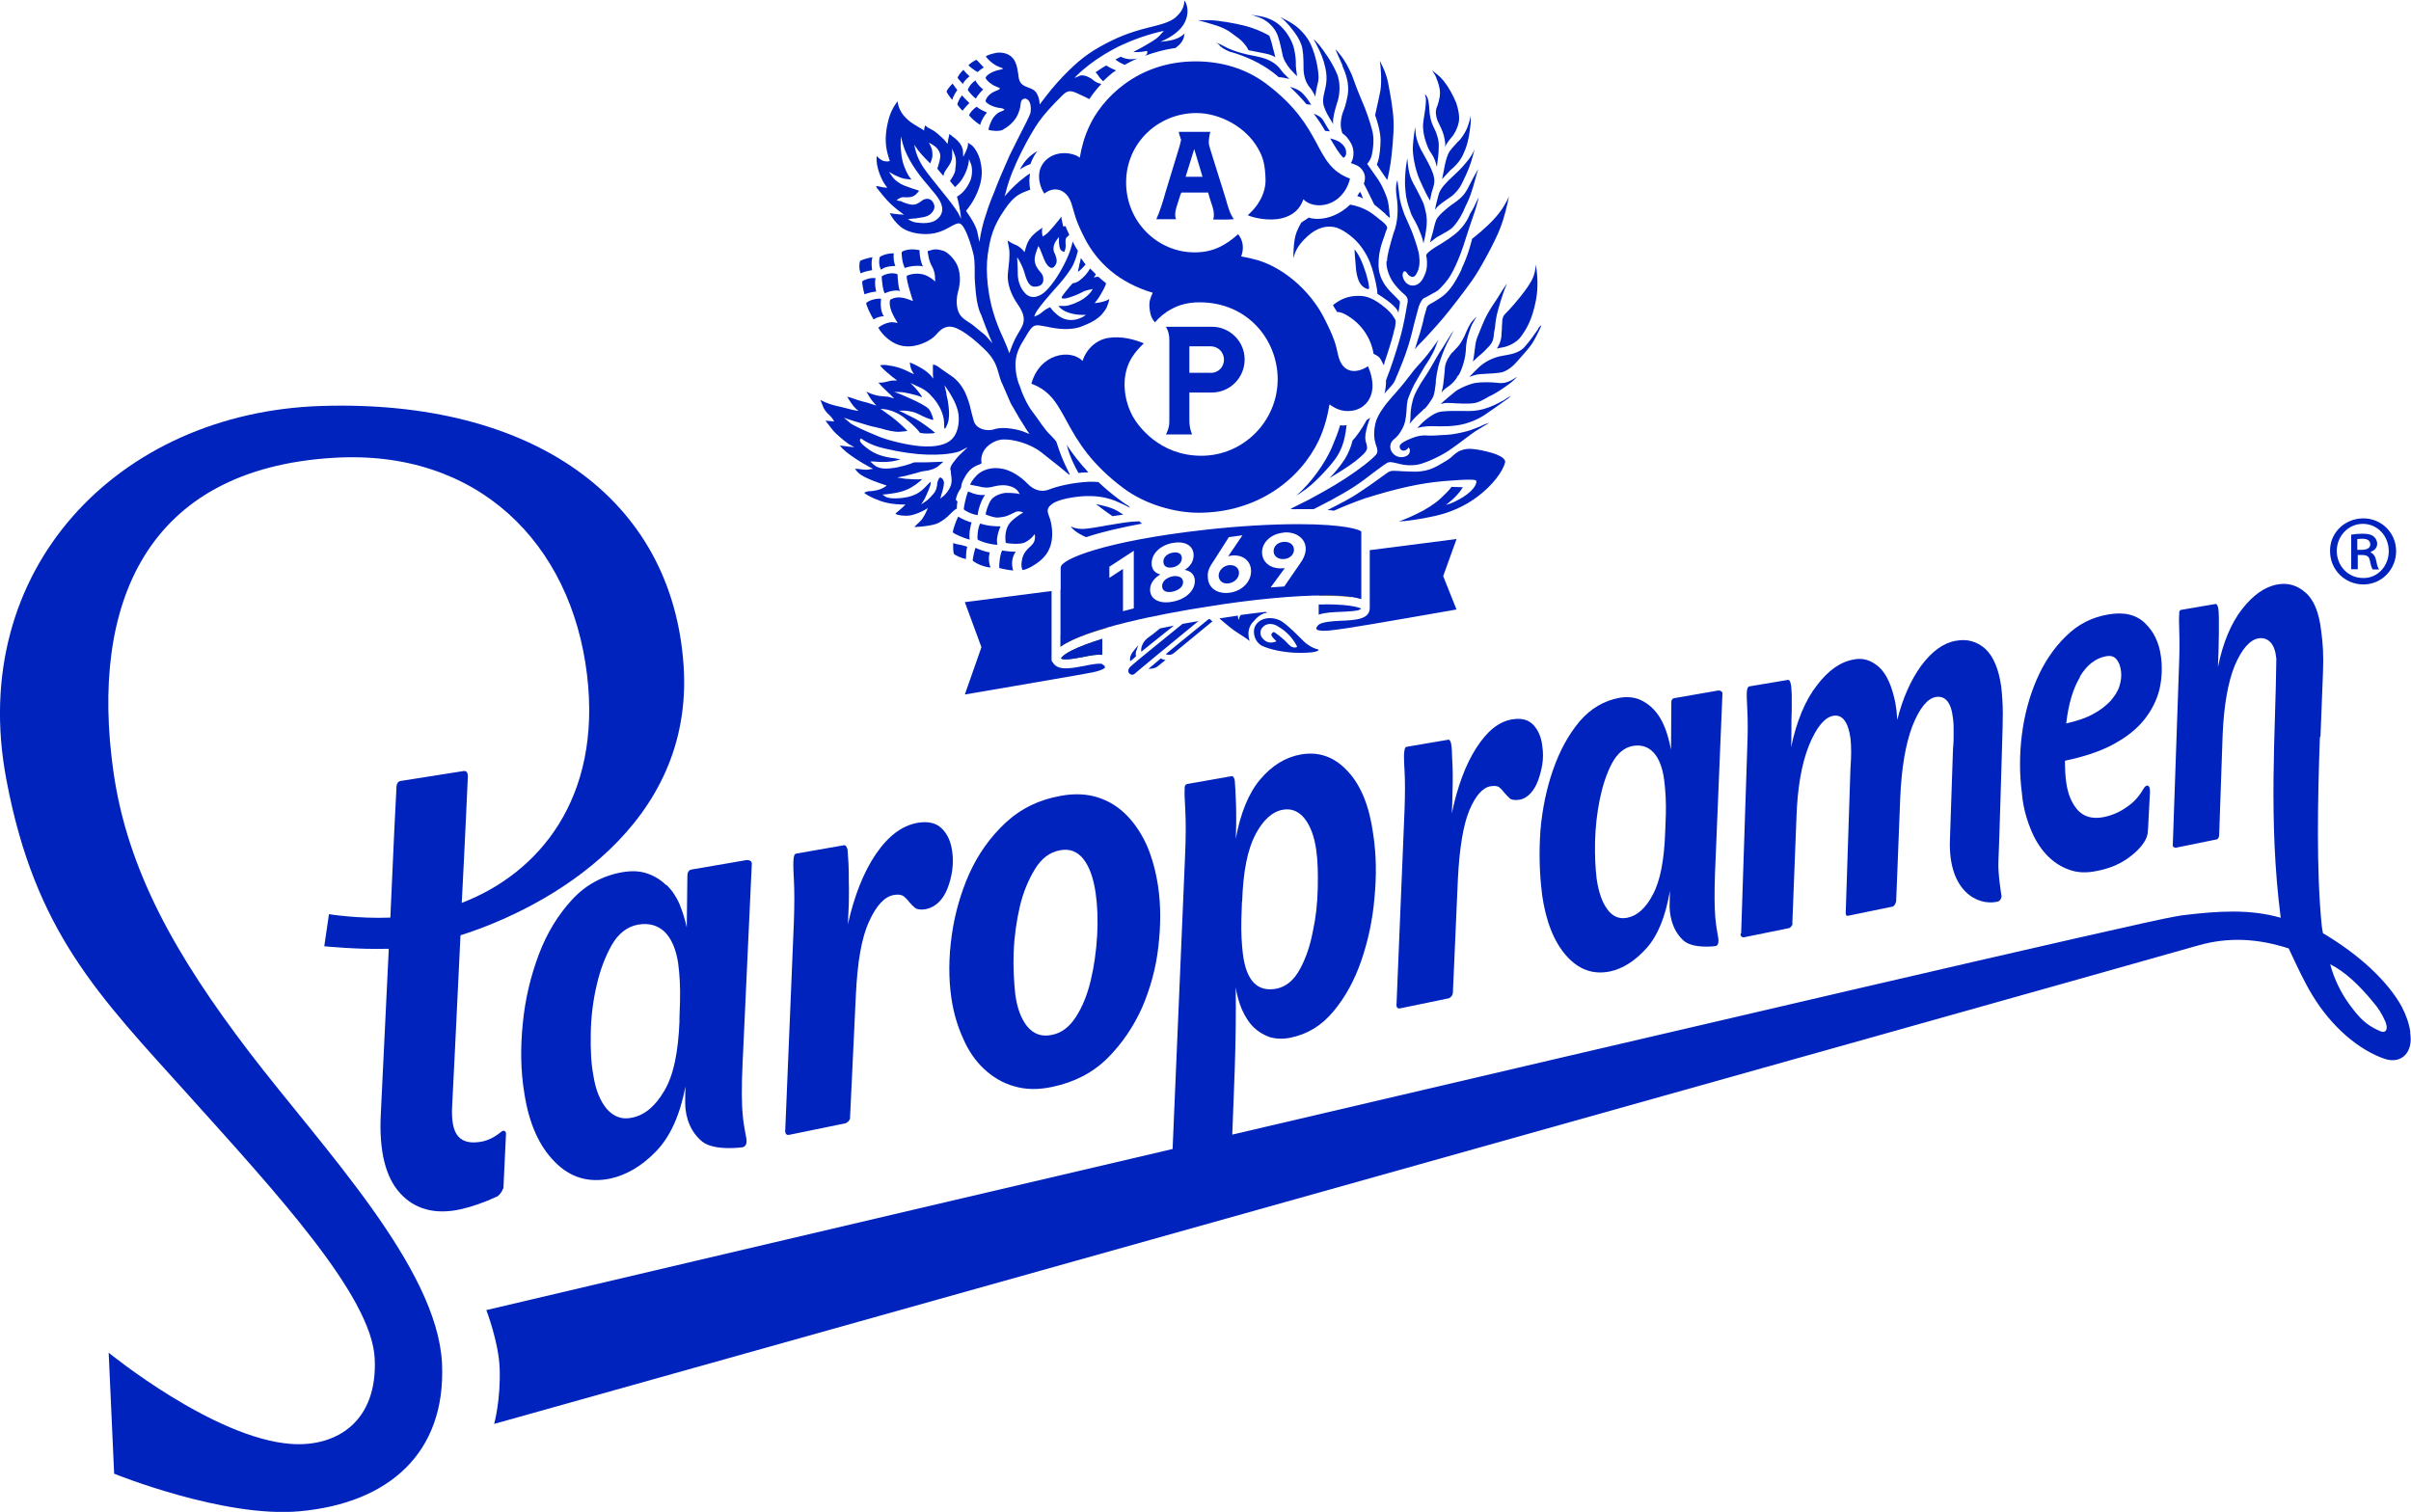<?xml version="1.0" encoding="UTF-8"?><svg id="salomon-inline" xmlns="http://www.w3.org/2000/svg" width="153.98" height="96.57" viewBox="0 0 153.98 96.57"><defs><style>.cls-1{fill:#bd994c;}.cls-2{fill:#0023be;}.cls-3{fill:#154734;}</style></defs><path class="cls-2" d="M129.64,52.83c.26.69.59,1.24,1.01,1.71.41.45.89.79,1.44.99.55.22,1.16.24,1.83.1.73-.14,1.36-.39,1.89-.75s.93-.75,1.18-1.18c.06-.12.12-.22.14-.34.04-.1.04-.26.06-.49l.12-2.29c0-.16-.02-.28-.06-.34-.06-.06-.1-.08-.14-.06-.08.02-.16.1-.24.24-.26.45-.59.83-1.06,1.14-.45.32-.95.53-1.46.63-.71.14-1.26-.02-1.66-.45-.39-.45-.63-1.04-.73-1.77-.06-.43-.08-.89-.08-1.38,1.24-.26,2.29-.61,3.11-1.06.83-.45,1.48-.97,1.95-1.56s.79-1.22.97-1.91c.16-.69.2-1.4.1-2.13-.12-.89-.45-1.58-1.02-2.13-.57-.55-1.36-.73-2.36-.55-1.04.18-1.93.63-2.7,1.4-.77.75-1.38,1.66-1.85,2.74s-.79,2.27-.95,3.53-.16,2.52,0,3.74c.06.75.24,1.48.51,2.17M132.83,43.22c.45-.75,1.01-1.18,1.66-1.3.3-.06.51,0,.67.18s.26.43.3.77c.04.32,0,.63-.1.95-.1.34-.3.63-.57.95-.28.3-.65.59-1.1.83-.45.26-1.04.45-1.73.61.14-1.22.43-2.23.89-2.98"/><path class="cls-2" d="M111.17,59.61c-.02.12,0,.18.06.22s.1.04.14.04l2.9-.59s.08-.04.14-.12c.06-.06.08-.14.06-.22l.26-6.68c.06-1.95.34-3.51.81-4.67.47-1.14.99-1.77,1.54-1.87.57-.1.95.37,1.1,1.42.06.51.06,1.16,0,1.95l-.3,9.14c-.02.2.04.3.16.26l2.86-.59s.08-.06.12-.12c.04-.08.06-.14.08-.22l.26-6.6c.08-1.91.34-3.43.77-4.57.45-1.14.95-1.77,1.5-1.87.61-.1.99.35,1.1,1.38.04.28.04.57.04.89s0,.67-.04,1.02l-.2,5.93c-.08,3.17,1.75,4.12,3,3.86.12-.02.2-.08.24-.16s.06-.14.06-.2c0,0-.24-1.42-.2-2.19s.24-7.63.24-7.63c.02-.65.04-1.26.04-1.85s-.04-1.16-.1-1.71c-.16-1.14-.51-1.95-1.02-2.42-.53-.47-1.16-.65-1.89-.51-.79.14-1.52.67-2.21,1.6-.67.93-1.18,2.09-1.52,3.45-.02-.39-.06-.75-.12-1.08-.22-1.08-.55-1.83-1.04-2.29-.49-.43-1.02-.61-1.6-.49-.85.14-1.64.69-2.36,1.64-.75.95-1.3,2.27-1.66,3.96.02-.35.02-.73.02-1.14s0-.81.02-1.2v-1.02c-.02-.3-.02-.53-.06-.67-.04-.2-.1-.28-.2-.26l-2.44.41c-.1.02-.14.12-.16.3-.02.12-.02.49.02,1.14s.04,1.48,0,2.48l-.39,11.86Z"/><path class="cls-2" d="M98.48,57.11c.24,1.71.75,3.02,1.54,3.92s1.71,1.24,2.8,1.02c.83-.18,1.6-.67,2.33-1.48.73-.81,1.22-2.03,1.5-3.67,0,.28-.02.59-.02.95,0,.37.06,1.46.87,2.21.61.57,2.05.37,2.05.37.14-.02.2-.14.2-.34.02-.14-.14-.75-.2-1.46s-.06-1.66-.02-2.86l.47-11.37c.02-.12,0-.2-.06-.24s-.12-.06-.18-.06l-2.82.49c-.14.02-.22.14-.2.35l-.02,2.94c-.1-.49-.22-.97-.39-1.4s-.39-.81-.67-1.12c-.28-.3-.59-.53-.97-.69-.37-.14-.79-.18-1.26-.1-.99.18-1.85.69-2.56,1.52-.71.85-1.26,1.87-1.68,3.07s-.69,2.5-.81,3.88c-.1,1.44-.06,2.76.1,4.04M101.87,53.76c.02-.91.12-1.81.3-2.7.18-.87.43-1.64.77-2.29.35-.65.79-1.02,1.32-1.12.55-.1.99.04,1.34.41s.59.99.69,1.81c.08.65.12,1.36.1,2.15l-.04,1.08c-.06,1.83-.32,3.17-.79,4.04-.45.87-1.01,1.36-1.64,1.48-.51.1-.93-.08-1.26-.53-.34-.45-.57-1.12-.69-1.97-.08-.65-.12-1.44-.1-2.36"/><path class="cls-2" d="M89.18,64.13c0,.2.06.3.22.28l3.15-.65s.1-.06.16-.14c.06-.08.08-.16.08-.22l.32-7.27c.1-1.97.34-3.43.73-4.37.39-.93.85-1.46,1.36-1.54.26-.04.45-.02.57.08s.22.22.32.35c.1.12.22.24.34.35.12.1.32.12.61.08.26-.04.49-.18.69-.39s.37-.49.49-.81.22-.69.28-1.06.06-.77,0-1.16c-.06-.57-.26-1.02-.57-1.36-.34-.34-.77-.45-1.36-.35-.85.14-1.6.75-2.29,1.83s-1.2,2.46-1.56,4.18c.02-.35.04-.77.04-1.2.02-.43.02-.87.02-1.26,0-.41-.02-.79-.04-1.12,0-.34-.02-.61-.06-.85,0-.06-.04-.14-.06-.2-.04-.06-.08-.1-.14-.08l-2.64.45c-.06,0-.1.06-.12.12-.02.08-.02.14-.04.22-.02.12-.02.51.02,1.16.04.65.04,1.52,0,2.58l-.51,12.36Z"/><path class="cls-2" d="M60.76,63.75c.14.95.39,1.79.75,2.58.34.79.79,1.44,1.34,1.95s1.16.89,1.91,1.1c.73.22,1.54.24,2.46.04,1.4-.3,2.56-.89,3.51-1.83.93-.93,1.66-2.01,2.21-3.23.53-1.24.89-2.54,1.04-3.9.16-1.38.16-2.66-.02-3.86-.14-.93-.37-1.77-.69-2.54-.34-.77-.77-1.42-1.28-1.95-.51-.53-1.12-.93-1.83-1.16-.71-.24-1.52-.28-2.4-.12-1.38.24-2.56.81-3.55,1.73-.99.93-1.75,2.01-2.31,3.25-.55,1.24-.93,2.58-1.12,3.96-.2,1.44-.2,2.76-.02,3.98M64.74,60.81c.04-1.02.18-1.99.39-2.9.22-.93.55-1.71.97-2.4s.95-1.08,1.6-1.2c.61-.12,1.12.08,1.5.57s.63,1.2.77,2.13c.12.83.16,1.75.1,2.76s-.2,1.97-.41,2.86c-.22.91-.53,1.68-.95,2.33-.41.63-.91,1.02-1.52,1.14-.65.14-1.16-.04-1.58-.53-.39-.49-.65-1.16-.77-2.07-.08-.79-.14-1.68-.1-2.68"/><path class="cls-2" d="M32.15,75.93l.16-3.39c.02-.16,0-.26-.08-.3s-.18,0-.28.1c-.37.3-.77.49-1.14.57-.71.14-1.22.04-1.54-.32-.32-.35-.45-1.02-.39-2.01,0,0,.28-5.48.53-10.84,5.71-1.81,14.92-7.04,14.25-17.2-.71-10.76-9.72-17.03-23.12-16.61C7.54,26.33-2.12,36.38.4,49.76c1.83,9.79,5.93,13.85,11.61,20.16,5.58,6.21,11.73,12.85,11.92,16.85.2,4-2.4,5.66-5.32,5.46-4.97-.35-11.67-5.83-11.67-5.83l.35,7.73s7,2.84,11.84,2.4c5.66-.51,9.36-3.69,9.1-9.44-.3-6.15-7.63-13.76-12.32-19.9-4.69-6.15-7.78-11.61-8.67-17.93-1.5-10.66,2.07-19.31,14.09-20.02,9.16-.55,15.15,5.44,16.16,13.85.95,7.9-3.07,12.69-8,14.58.22-4.12.37-7.73.39-8.08,0-.26-.1-.37-.28-.34l-4,.63c-.18.02-.28.18-.28.43-.02.16-.2,3.96-.39,8.3-2.11.08-3.92-.22-3.92-.22l-.3,2.05s2.13.22,4.12.16c-.26,5.26-.51,10.56-.51,10.56-.12,2.35.3,4.04,1.24,5.06.93,1.02,2.23,1.38,3.86,1.02.71-.16,1.5-.43,2.36-.83.16-.14.28-.28.34-.49"/><path class="cls-2" d="M153.94,65.94c-.08-.57-.28-1.12-.55-1.64-.89-1.62-2.72-3.33-5.03-4.69-.04-.16-.06-.34-.08-.49-.35-3.43-.26-8.06-.12-12,0-.04.02-.06.04-.1l.16-4.08c.02-.53.02-1.01,0-1.42-.02-.39-.06-.83-.12-1.26-.14-1.16-.47-1.97-1.01-2.42-.51-.45-1.1-.63-1.77-.51-.81.14-1.56.67-2.27,1.58s-1.22,2.15-1.54,3.69c.02-.34.02-.69.04-1.08,0-.39.02-.75.02-1.1v-.95c0-.28-.02-.49-.04-.63-.04-.18-.1-.28-.18-.26l-2.17.37c-.12.02-.16.12-.14.28-.02.1-.02.47,0,1.08s.02,1.4-.02,2.35l-.39,11.23c-.02.12,0,.18.06.22s.1.04.12.04l2.6-.53c.06,0,.1-.04.14-.12s.04-.14.04-.2l.22-6.35c.08-1.89.34-3.37.77-4.43.45-1.06.97-1.66,1.54-1.75.28-.04.53.04.73.24.22.22.34.57.39,1.06v.02c-.04,4.53-.53,10.27.28,16.53-1.93-.55-3.88-.45-6.25-.16-.18.02-.34.06-.49.08-2.15.35-32.38,7.41-60.22,13.93.06-1.75.14-3.45.16-4.24.06-1.77.08-3.49.06-5.16.08.51.22,1.01.41,1.44.2.43.43.81.73,1.1s.63.49,1.02.63c.41.12.85.14,1.34.04,1.08-.22,1.99-.77,2.74-1.68.75-.89,1.34-1.97,1.77-3.21s.73-2.6.85-4.02c.14-1.42.12-2.8-.08-4.1-.24-1.75-.77-3.09-1.62-4-.85-.93-1.85-1.28-3-1.08-.99.18-1.85.71-2.6,1.6s-1.26,2.17-1.56,3.8c.04-.71.04-1.44.02-2.19-.02-.75-.06-1.26-.08-1.54-.04-.22-.12-.3-.22-.28l-2.78.49c-.16.02-.22.14-.2.35-.02.16,0,.59.04,1.34s.04,1.75-.02,3.03l-.79,18.6c-23,5.38-43.83,10.29-43.83,10.29,0,0,.79,2.05.85,3.7.08,2.01-.35,3.57-.35,3.57,0,0,98.69-27.67,108.86-30.57,1.89-.53,3.74-.45,5.75.2.55,1.18.99,2.13,1.52,3,1.24,2.05,3,3.51,4.63,4.06,1.08.34,1.83-.45,1.6-1.71M79.33,57.6c.06-1.93.35-3.35.85-4.3.49-.93,1.08-1.46,1.75-1.58.55-.1,1.01.1,1.38.55.37.47.63,1.14.75,2.01.1.67.12,1.5.1,2.44-.02.97-.12,1.89-.32,2.8-.18.93-.45,1.71-.83,2.4s-.85,1.08-1.44,1.22c-1.24.26-1.97-.47-2.19-2.19-.08-.65-.12-1.4-.1-2.23l.04-1.14ZM151.87,65.8c-.75-.35-1.18-.75-1.87-1.71-.45-.63-.91-1.48-1.18-2.5.91.45,1.87,1.34,2.76,2.44.3.35.53.69.77,1.24.18.45.06.83-.47.53"/><path class="cls-2" d="M42.55,56.54c-.35-.34-.75-.59-1.22-.75-.47-.16-.99-.18-1.58-.08-1.26.22-2.35.81-3.23,1.77s-1.6,2.13-2.11,3.49c-.51,1.36-.87,2.82-1.02,4.39-.16,1.56-.14,3.05.1,4.49.3,1.93.95,3.37,1.95,4.37.99,1.01,2.17,1.34,3.53,1.06,1.02-.22,2.01-.79,2.92-1.73.91-.93,1.54-2.33,1.89-4.16-.02.3-.02.65-.02,1.06s.08,1.64,1.08,2.46c.77.63,2.58.37,2.58.37.16-.04.26-.16.26-.39.02-.16-.18-.85-.24-1.64-.08-.79-.08-1.85-.02-3.21l.59-12.77c.02-.14,0-.22-.08-.28-.06-.04-.14-.06-.22-.06l-3.55.61c-.18.04-.26.18-.26.41l-.04,3.29c-.12-.55-.28-1.06-.49-1.56-.2-.43-.47-.85-.83-1.18M43.4,65.15c-.08,2.07-.39,3.57-.99,4.55-.57.97-1.26,1.54-2.05,1.69-.63.14-1.16-.06-1.6-.55-.43-.51-.73-1.24-.87-2.19-.14-.73-.18-1.62-.16-2.66.02-1.04.14-2.05.37-3.03.22-.99.55-1.85.97-2.6.43-.75,1.01-1.18,1.68-1.3.69-.12,1.24.04,1.69.45.43.43.73,1.08.87,2.01.1.73.14,1.54.12,2.4l-.04,1.22Z"/><path class="cls-2" d="M50.14,72.19c0,.22.08.32.24.3l3.65-.75s.1-.06.18-.14c.06-.1.1-.16.08-.24l.37-7.8c.1-2.13.37-3.69.85-4.71.45-1.01.99-1.58,1.56-1.68.3-.06.51-.02.65.08.14.12.26.24.35.37.12.14.24.26.37.37.14.1.37.14.69.08.3-.06.57-.2.81-.43s.43-.53.57-.89c.14-.35.24-.73.3-1.14.06-.41.06-.83,0-1.24-.08-.61-.3-1.1-.67-1.46-.35-.35-.89-.47-1.56-.35-.97.18-1.85.83-2.64,1.99s-1.38,2.66-1.79,4.49c.02-.39.04-.83.06-1.3,0-.47.02-.93,0-1.36,0-.43,0-.85-.02-1.2-.02-.37-.04-.67-.06-.91-.02-.06-.04-.14-.08-.2s-.1-.1-.16-.08l-3.03.53c-.08.02-.12.06-.14.14-.02.08-.04.16-.04.24-.02.12-.02.55.02,1.26.04.71.04,1.64,0,2.76l-.55,13.26Z"/><path class="cls-2" d="M150.94,33.11c1.16,0,2.09.93,2.09,2.09s-.91,2.13-2.09,2.13-2.13-.93-2.13-2.13c-.02-1.16.93-2.09,2.13-2.09h0ZM150.9,33.46c-.93,0-1.66.79-1.66,1.73s.71,1.73,1.68,1.73c.93.02,1.64-.77,1.64-1.71,0-.97-.71-1.75-1.66-1.75h0ZM150.55,36.36h-.39v-2.21c.22-.04.45-.06.75-.06.35,0,.55.06.69.18.12.1.22.26.22.47,0,.26-.2.43-.41.51v.04c.18.08.3.26.35.53.06.34.12.45.18.55h-.41c-.06-.08-.12-.28-.18-.57-.04-.26-.2-.35-.49-.35h-.28v.91h-.02ZM150.55,35.12h.28c.3,0,.55-.1.55-.34,0-.22-.14-.37-.51-.37-.16,0-.24.02-.32.02v.69h0Z"/><path class="cls-2" d="M64,35.16c-.16.32-.2.99-.18,1.12.12.04.61.14.89.16-.1-.28-.14-.79.16-1.2-.28,0-.67-.04-.87-.08M63.9,33.62c-.24,0-.75,0-1.3-.18-.16.28-.2.93-.16,1.02.08.08.65.3,1.26.34-.1-.43.1-.95.2-1.18M70.24,32.38h0c.32.26.71.51.81.59l.69-.1c-.06-.04-.18-.12-.35-.22-.43-.26-1.08-.39-1.4-.45.08.06.16.12.26.18M68.94,16.89c-.02.06-.02.12-.04.18-.02.1-.06.28-.06.28.02,0,.12-.04.39-.34.04-.04.06-.08.1-.12-.1-.12-.2-.28-.3-.41-.04.18-.06.32-.1.41M68.88,30.21c.16-.02.37-.04.63-.04-.57-.61-1.02-1.2-1.38-1.75.2.79.55,1.44.75,1.79M67.23,32.16c.43-.28,1.36-.43,2.01-.47.55-.02,1.22,0,1.99.3.37.16.69.3.93.45-.02-.04-.06-.08-.08-.12-.24-.14-.45-.3-.65-.45-.49-.37-.91-.73-1.28-1.08-.2-.02-.39-.02-.59-.02-1.2.06-2.17.34-2.54.49-.49.2-.99.06-1.4-.37-.39-.41-1.06-.89-1.73-.97-.59-.08-1.14.08-1.5.43-.28.28-.41.53-.43.61.28.06.61.12.61.12.14.04.45.12.87,0,.55-.14.87-.08,1.08-.02.39.12.51.34.51.34l.1.16-.18-.04s-.34-.04-.69-.04c-.34.02-.81.2-.99.49s-.32.77-.32.89c.1.06.57.2.71.2s.43-.04.57-.08c.34-.12.41-.18.63-.28.24-.1.49.04.49.04,0,0-.41.22-.75.55-.49.47-.39,1.2-.37,1.38.14.06.95.12,1.22-.02.45-.22.61-.53.63-.53,0,0,.12.41-.2.71-.3.28-.53.49-.61.93-.08.41,0,.59.04.65.1,0,.45-.12.77-.34l.06-.04c.35-.24,1.04-.71,1.06-1.89,0-.55-.1-.91-.2-1.16-.12-.32-.18-.53.22-.81M62.44,32.91c.04-.45.26-1.01.47-1.3-.34.04-.69-.04-1.08-.22-.14.3-.28,1.02-.28,1.14.08.1.55.34.89.37M91.96,6.13c-.04.24-.1.45-.16.63-.06.12-.1.26-.1.43.02.22.06.45.16.63.24.47.34.73.39,1.02.06.26.06.43.04.53v.02c.08-.2.24-.41.39-.59.24-.26.43-.69.49-1.01.06-.39-.04-.83-.16-1.2-.2-.49-.47-.99-.79-1.4-.28-.35-.51-.49-.75-.69.06.12.16.24.22.37.22.53.32.95.26,1.24M93.34,17.22c-.51,1.04-.89,1.52-1.42,1.85-.16.1-.3.18-.39.24-.26.14-.39.2-.43.41-.04.12-.08.3-.14.49-.06.28-.14.63-.26,1.02l-.18.57c-.06.18-.12.37-.16.51.08-.08.14-.18.24-.28.26-.24,1.12-1.18,1.6-1.75.49-.59,1.3-1.64,1.79-2.33.53-.73,1.52-2.58,1.81-3.35.28-.69.49-1.64.57-2.05-.14.32-.43.89-.99,1.48-.51.55-1.22,1.12-1.36,1.22-.06.22-.24,1.02-.69,1.95M92.77,13.03c-.43.32-.93.75-1.04,1.01-.1.24-.16.55-.22.79l-.04.14c-.04.12-.1.34-.14.51.12-.1.28-.22.39-.3.06-.04.16-.1.28-.16.26-.14.61-.34.75-.47.18-.18.47-.55.69-1.02l.14-.32c.18-.35.34-.73.45-1.12.08-.22.14-.49.22-.75.06-.2.1-.39.16-.55-.18.3-.51.91-.71,1.32-.26.45-.53.65-.93.93M93.79,10.19c-.22.28-.47.59-.97,1.04-.47.43-.81.79-.93,1.16-.08.28-.2.73-.24,1.01.04-.06.1-.12.16-.2.18-.18.55-.43.73-.55.35-.22.67-.57.89-1.06.32-.65.49-1.08.65-1.69,0,0,.08-.32.1-.37-.1.26-.39.67-.39.67M92.61,9.62c-.2.3-.28.67-.35,1.01-.04.18-.1.55-.16.81l.53-.57c.57-.47.77-.85.95-1.32.2-.51.28-1.08.34-1.62.02-.18.02-.35,0-.53,0,.14-.14.55-.14.55-.08.3-.28.61-.37.75-.1.14-.2.28-.32.37-.14.18-.34.35-.47.55M72.88,41.48c0,.08,0,.12.02.14.08-.06,1.12-.91,2.07-1.66-.3.06-.59.12-.89.18-.35.3-.67.53-.81.63-.28.24-.37.51-.39.71M93.04,24.1s.06-.1.1-.12c.16-.2.43-.97.47-1.52.02-.59.1-.93.26-1.36.1-.35.2-.47.28-.61.02-.04.06-.1.08-.14.04-.04.04-.08.06-.12-.06.08-.16.16-.24.26-.2.22-.32.51-.51.95l-.08.16c-.18.37-.37.57-.55.75-.06.08-.12.14-.2.2-.12.16-.39.53-.43.93l-.02.28c-.04.32-.06.69-.12.99-.02.12-.06.22-.08.32.1-.12.24-.26.39-.35.28-.18.45-.39.59-.59M63.23,35.29c-.28-.04-.73-.2-.93-.3-.08.22-.18.71-.18.81.06.08.53.39,1.14.45-.14-.37-.12-.75-.04-.97M72.77,33.3c-.57,0-1.12.1-1.83.22l-.26.04-.2.04c-.93.16-1.36.24-1.75.14-.14-.02-.26-.08-.35-.12.06.08.12.16.22.24.16.14.45.32.77.45,1.04-.35,2.31-.63,3.59-.87-.08-.02-.14-.08-.18-.14M90.97,26.13c.18-.18.39-.49.53-.73.12-.2.16-.65.2-.97v-.14c.04-.32.08-.51.16-.89.1-.37.35-1.06.55-1.46l.43-.83c-.1.12-.2.28-.3.45l-.04.06c-.1.16-.22.37-.35.57-.16.24-.32.49-.43.69-.22.39-.53.93-.77,1.28-.28.41-.63,1.01-.73,1.44-.12.45-.14.77-.14,1.1,0,.14-.02.26-.06.37.06-.06.1-.12.16-.18.08-.12.26-.28.43-.45.16-.14.3-.26.35-.34M95.09,22.13c.28-.3.3-.55.32-.81,0-.08.02-.16.04-.24.02-.1.04-.18.04-.28.02-.2.04-.47.2-1.06.24-.85.43-1.34.51-1.52v-.02s.04-.06.04-.08l-.02.02c-.04.08-.22.3-.45.69-.24.41-.41.59-.71,1.12-.34.57-.55,1.24-.69,1.54-.1.22-.14.49-.18.81-.02.16-.04.32-.06.47-.02.12-.04.22-.06.32.08-.08.2-.18.32-.3.26-.2.51-.45.71-.67M78.58,3.31c.99.28,1.91.71,2.7,1.3.14.1.26.22.39.32.1,0,.22.02.34.04.14.02.24.06.34.08-.1-.1-.2-.2-.28-.28l-.1-.1c-.18-.2-.3-.47-.75-.73-.43-.26-1.02-.35-1.52-.45-.47-.1-.95-.26-1.32-.43-.26-.14-.55-.28-.69-.34.1.06.22.22.3.28.16.12.35.22.59.32M83.11,14.21c-.12.2-.22.41-.3.61-.18.47-.22,1.24-.2,1.75v-.08c.08-.3.16-.71.85-1.36.75-.69,1.34-.69,1.73-.63.43.06,1.12.55,1.48.95.32.34.73.95.91,1.56l.04.1c.16.55.34,1.24.35,1.66.26.16,1.06.67,1.28,1.06.02.04.04.1.06.14.04-.24.1-.59.1-.67,0-.06-.08-.14-.22-.28l-.24-.24c-.32-.32-.91-.91-.91-1.89,0-.79.2-1.34.39-1.85.04-.16.1-.32.16-.45.04-.18-.28-.43-.55-.63-.04-.04-.08-.06-.12-.1-.3-.24-.79-.63-1.69-.79-.63.61-1.4.91-2.07.91-.2,0-.39-.02-.57-.08-.18.12-.34.22-.49.32M86.86,12.24c-.06.1-.12.18-.18.28.14.04.28.1.37.16-.04-.08-.06-.18-.1-.26-.02-.06-.06-.12-.1-.18M87.51,26.68c-.08.06-.14.1-.22.14-.32.59-.71,1.12-.91,1.32-.1.43-.28.83-.49,1.18-.32.49-.69.93-.99,1.22.02-.02.06-.04.1-.06.28-.16,1.14-.69,1.56-1.02.39-.32.75-.61.75-.85,0-.08-.02-.16-.04-.26-.06-.16-.1-.34-.06-.63.06-.35.16-.71.3-1.04M96,20.24c-.04.1-.06.2-.06.28v.1c-.02.1-.02.22-.02.34-.02.2-.02.41-.04.59-.04.28-.16.53-.28.71.08-.02.18-.04.3-.06.34-.04.95-.28,1.26-.73.35-.49.69-1.06.93-2.27.18-.91.08-1.77,0-2.31-.02.24-.06.63-.28,1.04-.32.59-1.06,1.46-1.42,1.85l-.04.04c-.18.18-.3.3-.35.41M85.85,27.18c-.08,0-.16,0-.26-.02-.14.47-.32.93-.53,1.42-.41.95-1.3,2.25-2.27,3.07.14-.08.28-.16.37-.24.71-.43,1.75-1.58,2.13-2.11.32-.47.59-.99.71-2.15-.04.02-.1.02-.16.02M72.71,41.21s-.12.12-.18.2c-.2.26-.41.45-.35.83.12-.1.3-.24.37-.32-.02-.1-.04-.26.06-.45.02-.1.1-.26.1-.26M65.16,10.82c.18-.14.41-.26.65-.34.12-.35.28-.63.45-.83-.53.28-.85.71-.97.91-.08.12-.12.2-.14.26M82.91,32.52h.99l.12-.06c1.34-.67,2.42-1.3,3.09-1.81l.59-.45c.55-.41.85-.63.97-.67.16-.04.37.02.63.08.06.02.12.04.16.04.24.06.63.1,1.02.04.43-.06,1.42-.49,2.05-.91.32-.22.63-.45.95-.69.34-.26.67-.51.95-.67.28-.16.51-.32.71-.43-.06.02-.12.04-.16.06-.14.04-.24.08-.39.16l-.24.1c-.32.12-.47.2-1.02.32-.53.12-.81.14-1.24.16h-.04c-.45.04-.77.04-1.06.02-.26,0-.57.06-.93.22-.41.16-.63.32-.67.45,0,.06,0,.16.06.22.22.22.45-.04.47-.06,0,0,.02-.04.04-.06.12.1.14.41-.14.55-.37.16-.73.04-.93-.26-.1-.16-.12-.32-.08-.49.04-.18.18-.3.32-.41.12-.12.22-.22.35-.45l.08-.14c.16-.28.22-.57.26-1.06.02-.45.04-.57.08-.77.08-.24.22-.59.43-1.01.39-.67.65-1.14.81-1.36.2-.3.47-.79.55-1.04.04-.12.1-.28.18-.45-.14.2-.28.39-.41.57l-.28.37c-.14.18-.28.34-.43.51-.14.16-.3.32-.45.51l-.49.63c-.12.16-.22.28-.28.35-.06.08-.2.24-.35.41-.24.28-.51.57-.63.73h0c-.2.26-.59.77-.71,1.28-.14.63-.06,1.06,0,1.24,0,.04.02.1.04.14.08.22.14.41.02.59-.1.12-.41.45-1.36,1.12-.83.59-1.66,1.08-2.94,1.77l-1.18.59c.14.04.32.02.51.02M87.76,22.62c.18.08.34.18.43.35.06.1.12.24.18.35.04-.06.06-.14.06-.2l.2-.59c.18-.55.35-1.14.41-1.44l.04-.12c.06-.34.1-.49-.04-.67-.14-.24-.35-.49-.81-.83-.47-.35-.93-.61-1.58-.57-.59.02-1.06.22-1.52.59.08.14.16.28.24.39v.04c.2,0,.45.08.75.28.85.53,1.44,1.4,1.6,2.38v.02h.04ZM72.63,3.74c-.1.02-.22.04-.32.04-.35.02-.63-.1-.73-.16l-.34.18c.1.08.28.22.59.34.26-.14.51-.28.79-.39M69.97,4.61s.06.08.1.12c.04.04.06.08.1.14.06.1.18.22.28.32.2-.2.39-.37.59-.53.08-.06.16-.12.24-.16-.2-.08-.41-.18-.63-.32-.26.14-.55.35-.67.43M82.4,5.56c.39.37.75.75,1.04,1.1.12,0,.2.02.3.04-.14-.24-.37-.59-.65-.83-.18-.14-.41-.24-.69-.32M87.07,18.33c.18.12.32.16.34.12.04,0,.04-.08.02-.16-.04-.41-.28-1.2-.55-1.77-.16-.32-.28-.49-.37-.59,0,.22.04.61.1,1.34.1.73.32.95.47,1.06M84.94,8.4c-.08-.12-.22-.34-.43-.71-.14-.24-.41-.35-.61-.43.3.39.53.75.73,1.1.18.02.28.02.32.04M85.97,9.79c.04-.32-.22-.59-.43-.73-.14-.08-.34-.16-.59-.22.34.57.57.97.85,1.24.08-.04.16-.12.18-.3M56.19,16.42c-.04.06-.1.51.08.81.26-.22.69-.24.91-.24-.06-.16-.14-.43-.1-.81-.49,0-.85.18-.89.24M61.2,32.99c-.16.3-.35.89-.35,1.01.08.1.69.37,1.08.47-.06-.43.06-.91.12-1.1-.18-.04-.59-.2-.85-.37M60.88,34.68c-.02.26,0,.61.04.69.06.1.49.28.77.34,0-.2.02-.57.08-.79-.1-.04-.22-.06-.34-.1-.26-.04-.43-.08-.55-.14M58.95,17.03c-.14-.26-.2-.65-.22-.89v-.16c-.63-.14-1.08.04-1.14.12-.02.1.02.69.2,1.02.32-.14.91-.18,1.16-.1M55.07,17.97c-.02.08.04.45.14.83.24-.1.57-.16.75-.18-.04-.18-.12-.53-.04-.85-.34-.06-.77.12-.85.2M55.8,20.4c.2-.14.47-.2.65-.2-.22-.28-.22-.85-.18-1.12-.47-.04-.91.2-.95.28,0,.14.26.71.47,1.04M56.51,18.74c.28-.16.81-.24.99-.14l-.02-.02c-.1-.14-.14-.69-.16-1.06-.41-.18-.95.06-1.01.14,0,.12.06.89.2,1.08M73.36,42.72c.14,0,.39-.02.55-.14.22-.16.34-.28.51-.41l.02-.02c-.14,0-.24-.06-.3-.1-.2.18-.61.51-.79.67M61.04,31.92c.06-.26.12-.45.32-.73.02-.06.04-.12.04-.16.02-.16.04-.24.26-.63.3-.49.57-.61.97-.77l.06-.04c-.06-.32.02-.63.22-.91.32-.41.83-.61,1.18-.61.63-.02,1.69.26,2.4.81.91.71,1.64,1.3,1.79,1.44l.04-.02c-.1-.2-.34-.69-.49-1.06-.18-.43-.34-.97-.37-1.04-.04-.04-.14-.18-.41-.45-.34-.32-.71-.93-1.1-1.44-.32-.41-.55-.93-.69-1.28-.04-.14-.14-.39-.22-.59-.1-.32-.16-.61-.18-.95-.06-.85.28-1.4.65-1.99l.08-.14c.37-.61.49-.63.95-.55,0,0,.24.04.34.06.55.12,1.48.28,2.25-.04.95-.37,1.2-.67,1.46-1.04.16-.22.26-.67.26-.69-.16.1-.3.14-.45.18-.2.06-.49.08-.49.08l.14-.18c.14-.18.37-.55.55-.95.02-.04.02-.1.04-.14-.18-.14-.34-.28-.49-.41h-.1l-.2.04.12-.16s0-.04.02-.04c-.12-.12-.26-.26-.37-.37-.18.32-.43.59-.71.79-.18.12-.3.14-.35.14t-.06.02c-.06.06-.28.32-.45.53l-.18.24c-.06.08-.08.14-.06.16.02.04.14.06.3.02.28-.06.77-.26.97-.37.24-.14.51-.18.53-.18l.18-.04-.1.16s-.14.22-.51.47-.89.43-1.14.45h-.45c.24.3.61.45,1.06.53.28.06.71.04.71.04l-.22.14c-.57.3-1.08.2-1.38.02-.34-.2-.61-.51-.69-.65-.04.02-.14.06-.28.14-.1.06-.18.14-.26.2-.1.08-.18.14-.28.18l-.2.08.08-.2c.08-.18.37-.57.99-1.28l.3-.34c.34-.37.69-.79.99-1.26.24-.39.35-.81.43-1.12-.1-.16-.2-.32-.28-.49-.02-.04-.04-.08-.06-.12v.04c-.04.16-.12.63-.55,1.46-.35.69-.79,1.32-1.16,1.68-.35.34-.89.57-1.3.16s-.49-.97-.49-1.26c0-.51-.04-1.06-.04-1.06,0,0,.28.39.45.93.08.24.22.95.65.95s.55-.2.57-.39c.02-.24-.04-.37-.16-.51-.24-.28-.35-.45-.39-.77-.02-.3.12-.59.16-.73l.08-.2.1.2c.08.18.14.35.22.55l.06.14c.06.18.26.49.45.51.04,0,.1,0,.18-.08.24-.28.16-.49.04-.83l-.04-.06c-.1-.26-.04-.55.14-.79l.16-.22v.28c0,.22.04.47.12.55.06.08.16.12.2.12s.06-.06.08-.16c.04-.16.04-.28.02-.39,0-.16-.02-.32.12-.41l.12-.12c-.1-.22-.18-.39-.24-.55h-.06l-.08.02-.02-.06s-.08-.34-.1-.47c0-.04,0-.08-.02-.1-.12.22-.28.35-.39.51-.1.12-.24.28-.34.39-.18.22-.45.37-.45.37,0,0-.08-.26-.02-.57-.28.2-.49.35-.67.55-.26.3-.32.51-.39.75l-.08.26-.1-.12c-.12-.14-.34-.3-.47-.34-.2-.08-.37-.18-.51-.28.02.16.08.39.1.53.06.49-.02.93-.08,1.56-.06.57.14,1.16.41,1.64.06.12.28.43.35.55.39.65.28,1.01.02,1.44s-.43.75-.61,1.26l-.08.22-.08-.22c-.08-.24-.2-.47-.32-.77-.22-.47-.45-1.02-.63-1.64-.3-.99-.51-2.48-.35-3.65.16-1.12.35-1.83,1.06-2.86.63-.95,1.01-1.06,1.64-1.3l.02-.02c-.04-.16-.06-.35-.06-.59.02-.16.02-.3.04-.43-.14.1-.26.16-.34.24-.34.24-.85.71-1.28,1.22l.08-.28c.37-1.58,1.58-3.74,2.11-4.49.35-.49.85-1.04,1.48-1.66.34-.34.51-.35.95-.16.1.04.2.1.34.16s.3.14.45.22c.22-.34.49-.67.77-.97-.28-.06-.39-.14-.57-.28l-.04-.04c-.28-.18-.59-.28-.77-.2l-.34.14s.81-.93,2.44-1.81c1.58-.87,3.27-1.2,3.27-1.2l-.16.18c-.2.24-.35.37-1.02.75-.37.22-.63.34-.77.41.14.02.37.04.79-.04l.1-.02v.1s0,.1-.06.14c-.02.02-.06.06-.1.08.63-.24,1.28-.41,1.97-.51.26-.2.32-.28.43-.45.1-.16.12-.34.14-.47-.39.39-.93.47-1.54.53.71-.3,1.44-.77,1.66-1.5.14-.45.06-.87-.12-1.14-.04.3-.06.61-.53,1.04-.37.37-1.14.53-1.85.71-1.1.28-1.97.61-3.05,1.22-1.01.57-1.73,1.22-2.66,2.23-.47.51-1.16,1.44-1.16,1.44l-.02-.22s-.04-.28-.18-.51c-.1-.14-.18-.2-.35-.28-.12-.06-.3-.1-.47-.2-.28-.16-.32-.43-.35-.73-.04-.24-.06-.49-.2-.79-.34-.71-1.18-.57-1.18-.57-.32.06-.63.16-.69.24.08.12.43.51.87.67.14.04.24.1.24.1,0,0-.1.06-.24.08-.41.08-.81.3-.89.51.08.2.43.47.67.55.2.08.26.12.26.12,0,0-.04.08-.2.14-.37.12-.67.39-.73.67.04.16.51.41.95.45.2.02.26.1.26.1,0,0-.04.06-.22.12s-.3.16-.45.34c-.2.24-.35.71-.35.83.12.06.69.12.91,0,.83-.47.99-1.01,1.08-1.3v-.02c.04-.1.04-.2.06-.3.02-.16.04-.28.16-.34.12-.06.2-.04.3.04.18.14.22.51.18.79-.04.22-.39.87-.75,1.58-.22.43-.45.89-.59,1.18-.37.83-.79,1.81-.99,2.36l-.2.49c-.14.37-.26.71-.34.99l-.1.3c-.08.3-.16.59-.22.91l-.08.49-.1-.49c-.06-.45-.39-.97-.63-1.32l-.08-.12-.04-.06.04-.06c.39-.47.71-1.08.87-1.69.16-.65.08-1.08-.02-1.52-.1-.35-.28-.69-.49-.89-.08-.08-.22-.14-.28-.2.02.24-.08.43-.14.57l-.16.34-.02-.34c-.02-.51-.49-.83-.67-.97-.02-.02-.04-.02-.04-.04-.06-.04-.12-.08-.16-.12,0,.08-.04.2-.06.3-.02.04-.02.1-.02.14l-.04.2-.12-.16c-.1-.14-.37-.37-.53-.51l-.08-.06c-.1-.1-.32-.2-.45-.28-.06-.02-.1-.04-.12-.08-.08-.04-.1-.06-.12-.1-.02.08-.06.16-.06.22l-.02.12-.1-.08s-.32-.18-.57-.34c-.26-.16-.45-.34-.65-.57-.16-.2-.32-.49-.37-.89-.24.34-.49.73-.63,1.42-.14.61-.16,1.18-.06,1.69.06.32.2.71.2.71,0,0-.18.08-.45-.02-.16-.06-.34-.24-.39-.3,0,.06-.02.2,0,.35.02.28.1.59.24.93.14.35.32.59.32.59l.12.16-.22-.02s-.16-.02-.3-.06c-.06-.02-.14-.02-.2-.02.02.04.04.1.08.16l.04.04c.14.18.51.65.81.93.34.32.61.51.61.51l.24.18s-.55-.02-.91-.1c.18.35.37.59.69.87.32.26.89.47,1.62.47s1.24-.28,1.64-.51l.04-.02c.45-.24.55-.22.79.2.24.43.45,1.14.55,1.54.08.24.1.67.1,1.22-.02.43.04.89.06,1.2l.02.2c.06.57.18,1.01.28,1.22.06.1.1.24.18.45.1.28.24.63.37.95l.22.53-.37-.43c-.08-.1-.24-.22-.43-.37-.12-.1-.26-.22-.41-.34-.12-.1-.22-.16-.32-.22-.26-.18-.57-.35-.69-.81-.1-.39-.06-.83.02-1.12.04-.12.08-.26.12-.67.02-.28-.02-.73-.18-1.06-.16-.35-.57-.79-.87-.89s-.55-.12-.73-.06c-.08.02-.22.06-.28.08.04.2.06.59.3,1.01.22.37.18.93.18.93,0,0-.16-.18-.49-.35-.43-.22-.95-.18-1.32-.02-.02.26.1.57.14.77.12.45.26.85.26.85,0,0-.34-.14-.59-.2-.28-.06-.59-.06-.87.12-.06.16-.04.51.18.95.08.18.3.53.3.53,0,0-.28-.08-.51-.04-.3.06-.53.18-.73.34.24.43.87,1.1,1.68,1.18.81.1,1.69-.37,1.97-.69.3-.34.47-.49.79-.55.43-.08,1.18.32,2.31,1.4.67.63.81,1.12.95,1.62.06.22.12.43.24.67.16.37.28.63.37.85.1.24.16.39.28.57.2.37.59,1.02.89,1.48l.18.26-.3-.12c-.35-.16-1.34-.37-1.89-.2-.35.12-.75.08-1.02-.08-.18-.1-.3-.26-.35-.43-.04-.14-.08-.3-.12-.45-.08-.34-.16-.71-.34-1.16-.22-.55-.55-.99-1.01-1.3l-.18-.12c-.28-.18-.45-.32-.61-.43-.12-.1-.26-.14-.35-.14v.63l.02.26-.16-.2c-.3-.34-.81-.59-1.01-.69l-.04-.02c-.14-.06-.22-.1-.28-.12v.06c.02.12.04.28.12.45l.14.24-.26-.12c-.67-.34-1.04-.39-1.28-.43-.04,0-.08,0-.12-.02-.2-.04-.39-.02-.51,0,.22.3.65.61.83.77l.06.04.2.16h-.24c-.1,0-.2.02-.34.06-.08.02-.16.04-.26.06-.14.02-.24.02-.35.02.06.06.14.16.26.28.28.28.51.49.51.49l.24.24-.34-.1s-.1-.02-.39-.04c-.34-.02-.57-.1-.79-.18-.08-.04-.16-.06-.22-.1t-.04-.02c.12.22.3.51.41.63l.22.26-.32-.1c-.1-.04-.28-.1-.55-.16-.18-.04-.47-.14-.69-.22-.08-.02-.16-.06-.2-.06s-.06-.02-.1-.04c.14.26.37.59.51.73l.22.2-.3-.06c-.06,0-.18-.04-.34-.08-.24-.06-.55-.14-.83-.2-.43-.1-.81-.28-.97-.37.06.14.14.34.22.53.08.16.24.34.37.45.08.1.16.16.2.24l.1.16-.18-.02c-.06,0-.14-.02-.24-.02-.04,0-.1-.02-.14-.02.1.16.35.45.45.59.24.3.71.67.95.85l.08.06.37.2-.43-.04c-.16-.02-.37-.06-.51-.06.45.55,1.52,1.16,1.89,1.36l.24.12-.28.04h.1c-.16.02-.32.04-.69-.02-.1-.02-.2-.02-.28-.02.02.04.08.14.24.28.35.34,1.6.73,1.6.73l.18.06-.14.1s-.16.12-.49.2c-.18.04-.32.06-.43.06-.06,0-.12,0-.18.02-.12.04-.18.06-.2.08.2.2.95.53,1.4.63.47.12,1.02.12,1.02.12h.22l-.16.16s-.06.06-.18.16c-.2.16-.28.24-.3.28.06.04.26.12.71.12.49,0,1.12-.35,1.12-.35l.24-.14-.12.26s-.06.14-.16.3c-.08.16-.26.34-.39.45l-.04.04s-.12.12-.16.16c.28,0,1.2-.08,1.54-.26.3-.16.55-.35.75-.57.12-.12.28-.28.43-.35,0-.1,0-.26.04-.45M59.88,13.97c-.39.37-1.08.28-1.38.24-.3-.04-.51-.22-.51-.22,0,0,.28-.02.49-.04.28-.06.73-.06.97-.3.32-.3.26-.59.08-.81-.18-.2-.45-.16-.63-.04-.02.02-.04.04-.08.06-.14.1-.34.26-.67.2-.24-.04-.39-.12-.51-.16-.06-.04-.12-.06-.16-.06l-.22-.04s.12-.12.28-.18.3.02.63-.04c.3-.06.41-.26.53-.39-.1-.06-.37-.12-.51-.18-.22-.08-.49-.16-.69-.28-.32-.2-.41-.32-.47-.39l-.26-.37.34.2c.2.08.43.22.75.26,0,0,.22.02.35.04-.16-.2-.26-.34-.45-.81s-.22-1.04-.24-1.32c0-.28.02-.63.02-.63,0,0,.08.37.16.61.06.24.35.87.61,1.26.26.41.61.87,1.01,1.32l.16.2c.43.49,1.08,1.26.41,1.87M61.12,12.57c.2.67.26,1.4.26,1.4l-.2-.39s-.3-.47-.71-.97l-.16-.2c-.43-.53-1.1-1.36-1.32-1.69s-.39-.67-.49-1.01l-.12-.47.28.39c.22.28.55.61.75.81.02-.06.04-.12.06-.16.04-.08.06-.18.08-.32,0-.3-.02-.43-.1-.59l-.12-.26.24.14c.24.14.41.35.47.59s-.12.75-.18.93c.08.1.24.3.39.47.02-.1.06-.24.14-.35.02-.04.06-.08.08-.12.16-.22.34-.47.34-.79v-.49l.18.45c.1.28.06.57.02.87v.06c-.04.26-.26.57-.34.69l.32.39c.12-.1.34-.32.47-.53.41-.65.43-1.26.43-1.26l.14.37c.08.3.06.71-.06,1.01-.22.49-.49.81-.85,1.02M54.28,27l-.39-.32.47.16.59.18c.35.1.69.22.95.26.1.02.22.06.34.08.39.12.89.24,1.2.22.14-.02.39-.02.51-.06-.14-.16-.65-.63-.97-.87l-.47-.34-.28-.2.35.04s.57.08,1.12.49c.53.41.97.85,1.02.97.04.08.41.08.57.08.24,0,.37-.02.43-.04l-.02-.02c-.16-.16-.91-.71-1.22-.87l-.73-.37-.34-.16h.39s.41.02.73.16c.14.06.26.12.37.18.16.06.3.14.37.16.02,0,.06.02.08.02.06.02.18.08.26.06,0,0-.1-.45-.28-.67-.14-.18-.75-.49-1.12-.65l-.63-.28-.47-.18.53.02s.93.16,1.22.32h.02s-.02-.06-.04-.1c-.08-.14-.37-.47-.37-.47l-.32-.34.41.2s.53.2.83.53c.3.3.67.77.83,1.34.08.28.08.49.08.63s0,.2.04.22v.02s.08-.08.18-.34c.1-.28.12-.65.06-1.12-.04-.35-.08-.53-.12-.67-.02-.06-.02-.1-.02-.16l-.12-.51.3.45c.16.26.49.77.59,1.38.08.55-.02,1.36-.57,1.75-.45.32-1.24.41-2.21.28-.87-.12-1.91-.39-2.48-.65-.73-.3-1.42-.61-1.69-.81M60.72,30.17c.04.26.12.63-.04.95-.18.37-.41.55-.41.55l-.22.18.08-.28c.08-.24.2-.69.14-.83-.04-.14-.14-.24-.22-.24-.06,0-.1.08-.12.14-.06.12-.08.24-.08.34-.04.2-.06.37-.26.59-.28.32-.41.41-.41.41l-.35.24.22-.35c.16-.32.39-.87.39-.99v-.1s-.08.04-.16.14l-.08.08c-.28.3-.63.67-1.46.79-.87.12-1.14-.04-1.18-.06l-.2-.14.24-.02s.85-.08,1.28-.28c.41-.16.85-.51,1.02-.69h0c-.08,0-.16.02-.26.02-.34,0-.81-.04-.83-.04l-.51-.08.51-.1.53-.14c.06-.02.1-.02.16-.04.18-.06.37-.12.59-.14.22-.02.65-.12.91-.37.06-.04.1-.1.16-.14.04-.02.06-.06.08-.08-.26.02-.59.02-1.06.04h-.43c-.22,0-.39,0-.43.02-.12.08-.95.32-1.34.35-.43.06-.89.06-1.2-.24l-.2-.18h.28c.53.06,1.22.04,1.66-.16h-.04c-.06,0-.12,0-.18-.02l-.1-.02c-.35-.04-1.06-.12-1.66-.53-.63-.45-.65-.59-.61-.67l.06-.08.08.06s.51.39,1.44.59c1.01.24,1.97.37,2.72.39,1.48.04,2.07-.22,2.07-.22l.51-.26-.41.39s-.22.2-.39.43c-.02.04-.06.08-.08.1-.14.18-.24.32-.24.51.02.04.04.08.04.14M75.52,39.85c-1.2.99-3,2.42-3.29,2.7-.2.18-.2.34-.12.45.08.1.24.14.35.04.24-.22,2.94-2.44,4.08-3.37-.34.06-.69.12-1.02.18M91.41,9.79c.04.08.1.16.14.24.1.2.18.47.22.63.02-.16.04-.35.06-.51.04-.24.06-.63.06-.89s-.08-.65-.32-1.12c-.2-.39-.28-.85-.28-1.14-.02-.32-.06-.59-.12-.75-.06-.14-.12-.18-.16-.24,0,.08.06.24.06.34,0,.45-.08.79-.16,1.36-.1.57.1,1.22.2,1.48.08.24.18.43.3.61M95.96,25.6c-.26.16-.77.41-1.22.53-.45.12-.79.14-1.34.12h-.12c-.51,0-1.14-.02-1.48.1-.37.14-.91.57-1.08.77l-.2.22c.2-.06.51-.12.87-.12h.06c.61.02,1.42.04,2.13-.16.75-.22,1.2-.51,1.6-.81.16-.1.35-.24.53-.37.3-.22.63-.43.73-.53.02-.02.04-.04.06-.06-.16.08-.28.14-.41.24l-.12.08ZM98.23,21.03c-.2.28-.55.79-.87,1.14s-.79.45-1.26.53l-.12.02c-.59.1-1.08.35-1.48.69-.22.22-.49.47-.67.67.2-.08.45-.16.67-.18.67-.04,1.14-.06,1.42-.12.34-.1.69-.35,1.02-.75l.3-.34c.32-.35.61-.71.73-.95l.1-.18c.14-.28.32-.61.37-.79-.12.08-.18.18-.22.24M95.7,24.46c-.45-.06-1.12-.06-1.48,0s-.89.3-1.14.45c-.16.1-.39.32-.59.47-.1.1-.22.18-.28.24-.06.04-.12.12-.2.18.16-.04.35-.08.55-.06h.06c.39.02,1.36.1,1.73-.04.3-.1.57-.28.81-.41.12-.04.2-.1.28-.14.26-.14,1.08-.67,1.38-1.01.02-.02.04-.04.06-.08-.02.02-.04.04-.08.06-.22.14-.61.41-1.1.34M80.92,39.12s-.06-.02-.08-.04c-.51.06-1.04.12-1.6.2-.02.04-.06.06-.06.1l-.08.22-.04-.2v-.08c-.39.06-.79.12-1.18.18.49.43.89.75,1.12.89.28.18.61.39.81.55-.1-.3-.18-.85.28-1.28.3-.37.59-.49.83-.53M95.64,29.05c-.35-.14-.99-.3-1.4-.35-.43-.06-.65-.04-.97.08-.12.04-.34.2-.45.3-.12.12-.28.26-.59.43-.63.39-1.14.67-2.15.61l-.53-.02c-.57-.04-.73-.06-.95.1l-.39.28c-.41.3-1.02.73-1.5,1.04-.37.26-1.12.65-1.93,1.06.16,0,.3.02.41.04.67-.3,1.36-.57,1.99-.79,2.01-.63,3.51-.97,5.03-1.1,1.69-.14,2.03-.1,2.07-.02s0,.51-.87,1.06c-.75.45-1.06.47-1.06.47,0,0,.67-.45,1.08-1.12-.22,0-.61-.02-.73-.02-.06.08-.16.22-.32.37-.51.53-.81.75-1.48,1.14-.67.35-1.18.57-1.56.69.12,0,.24-.02.39-.02.53-.06,1.66-.22,2.54-.49,1.06-.34,1.93-.85,2.72-1.6.91-.87,1.14-1.58,1.14-1.71-.02-.14-.18-.3-.51-.43M84.04,41.44c-.18-.06-.47-.18-.81-.51-.28-.28-.89-.91-1.34-1.22-.39-.28-1.2-.37-1.62.12-.2.24-.2.47-.18.65.04.34.26.65.51.77.47.22,1.38.45,2.44.45s1.16-.14,1.18-.2h0s-.06-.02-.1-.04c-.04,0-.06-.02-.1-.02M82.8,41.33l-.04.02s-.2.06-.41-.14l-.16-.16c-.16-.18-.41-.39-.77-.65-.06-.06-.14,0-.16.02-.04.04-.08.1-.06.16.06.14.24.3.24.3l.08.08-.1.04s-.3.12-.57-.04c-.16-.1-.34-.28-.35-.51,0-.12.02-.24.1-.34.26-.34.69-.3.99-.12.39.24.73.49,1.08,1.01.16.26.16.28.16.28v.06h-.02ZM77.16,39.57c-1.04.85-2.48,2.01-2.7,2.21.02.02.08.04.14.04.08.02.24.02.41-.14l2.42-1.99-.18-.16s-.06.04-.1.04M84.55,3.98c.28.89.16,1.4.02,1.97-.14.55-.04.81.06,1.04l.02.06c.08.2.34.63.49.87v-.04c-.04-.3.12-.87.24-1.26.18-.49.28-1.3-.02-1.97-.32-.73-.81-1.4-1.1-1.77-.12-.14-.22-.24-.35-.37.02.08.08.18.14.28.14.28.34.63.51,1.2M80.39,1.1c.53.18.93.61,1.1.93.18.3.3.91.39,1.32l.02.1c.06.34.24.63.49.95.14.16.32.34.45.47-.04-.2-.06-.49-.08-.67v-.2c0-.3-.06-.65-.12-.91-.08-.35-.34-.89-.73-1.3-.28-.3-.61-.53-1.14-.69-.26-.08-.69-.12-.89-.16.06.02.14.04.22.06l.28.1ZM85.73,4.2c.2.45.47,1.14.34,1.89-.12.61-.2.83-.28,1.02l-.04.1c-.08.26-.14.57-.12.83.02.26.1.47.1.47.08.06.24.18.34.32,0,0,.26.32.32.59.08.24.08.73-.12.99h0c.08.04.16.06.26.1.24.08.43.24.55.47.12.24.12.47.04.71,0,.02-.02.04-.02.04,0,.02.02.04.02.04.16.28.57,1.16.65,1.3.08.06.47.37.69.57l.04.06c.1.08.2.18.26.22v-.1l-.02-.16c-.02-.32-.06-.71-.16-1.02-.18-.49-.37-.89-.57-1.18l-.65-.93-.04-.06.04-.06s.2-.22.26-.55c.06-.28.18-1.01,0-1.6-.14-.51-.37-1.22-.67-1.89l-.1-.24c-.16-.37-.28-.71-.39-1.01-.1-.3-.24-.61-.34-.79-.18-.37-.43-.73-.59-.91-.06-.1-.18-.2-.24-.28,0,.04.24.55.45,1.04M82.46,1.79c.32.39.51.69.65,1.06.12.34.14.89.14,1.36v.14c0,.47.14.91.37,1.2.16.18.3.43.39.63,0-.12.02-.24.04-.35.02-.1.04-.2.06-.3.04-.16.1-.35.1-.59,0-.39-.14-1.34-.51-2.13-.26-.57-.79-1.06-1.1-1.26-.3-.2-.59-.34-.85-.47.26.18.51.45.71.71M87.82,7.35c.06.16.35.99.35,1.62-.02.99-.18,1.42-.24,1.54.12.18.47.71.67.99.08-.32.16-.75.22-1.14.06-.43.22-1.89.18-2.62-.02-.73-.22-1.79-.35-2.46-.08-.43-.26-.89-.53-1.4.06.3.14,1.24.04,1.91-.12.63-.32,1.44-.34,1.58M55.7,17.26c-.02-.16-.08-.51.02-.83-.28.04-.73.18-.79.24-.04.08-.1.49.04.79.24-.12.57-.18.73-.2M91.19,12.57c.06.1.1.18.14.24.02-.12.04-.26.08-.39,0-.04.02-.12.04-.18.08-.24.2-.57.14-.87-.06-.37-.24-.71-.49-1.18-.04-.08-.08-.14-.12-.22-.24-.41-.53-.95-.57-1.5-.02-.16-.02-.28-.02-.37-.06.28-.14.89-.16,1.3-.02.55.16,1.36.35,1.87.14.35.47,1.06.61,1.3M90.07,13.52c.08.24.2.43.3.61.08.16.16.3.22.45.14.34.24.57.3.85,0,.06.02.1.02.12.06-.24.16-.67.2-1.14.06-.61-.1-1.08-.2-1.42-.08-.2-.26-.55-.45-.91-.14-.26-.28-.51-.34-.67-.16-.37-.22-.97-.24-1.28v-.04c-.04.2-.06.41-.1.67-.04.47-.08.89-.02,1.44.04.49.16.91.32,1.32M88.55,16.67c-.04.41.16.93.34,1.24.18.3.57.71.77.87.24.2.28.34.22.63l-.02.08c-.06.35-.2,1.26-.47,2.19-.22.77-.55,1.81-.87,2.6v.04c0,.32-.04.59-.1.83.06-.08.12-.16.18-.22l.04-.04c.28-.3.41-.45.51-.73.02-.06.06-.16.12-.28.18-.43.47-1.14.67-1.79.14-.43.28-1.02.41-1.54.12-.43.22-.81.26-.97.12-.32.24-.51.39-.57h.02c.59-.32.79-.43.85-.49.18-.18.53-.51.79-.97.45-.75.85-1.97.91-2.19.18-.59.45-1.36.57-1.71.14-.39.22-.77.3-1.02v-.02h0c-.06.1-.12.22-.18.35-.08.18-.18.39-.3.57-.06.08-.1.18-.14.28-.12.26-.3.57-.63.91-.43.41-.91.69-1.22.89l-.1.06c-.32.18-.63.41-.73.53-.06.08-.06.12-.04.22.02.04.02.06.02.1.02.16.06.63-.12,1.01-.14.34-.34.71-.79.71-.16,0-.32-.08-.43-.2-.14-.16-.22-.37-.2-.53.02-.06.02-.14.1-.18.1-.02.14.06.2.14.02.04.06.06.06.08.06.06.18.14.3.14.08-.02.16-.08.22-.2.22-.37.22-.77.18-1.12-.02-.3-.2-.83-.37-1.32-.08-.26-.49-1.16-.57-1.34-.16-.45-.3-.81-.35-1.42-.04-.39-.1-.63-.1-.79-.04.1-.06.18-.08.32-.04.34.02.69.06.99.04.37.1,1.3-.24,2.11-.24.83-.39,1.34-.41,1.77M61.91,6.58c-.12-.12-.35-.34-.47-.49-.16.18-.28.49-.3.57.02.06.2.3.34.41.12-.18.32-.37.43-.49M61.49,5.36c.12-.24.32-.39.43-.49-.1-.08-.28-.26-.39-.41-.16.14-.35.41-.37.49,0,.06.18.24.28.35.02.04.04.04.06.06M79.52,2.86c.14.18.22.35.22.35,0,0,.55.1,1.02.2.32.06.51.14.69.24-.06-.22-.12-.45-.18-.69-.04-.2-.16-.57-.2-.67-.06-.06-.67-.37-1.18-.53-.47-.16-1.36-.34-2.11-.43-.59-.08-1.08-.02-1.28-.04.18.04.61.16.99.28.63.18,1.02.41,1.36.69.35.24.55.43.67.61M61.14,5.75c-.08-.1-.22-.28-.3-.41-.18.16-.37.43-.39.51.02.06.18.32.37.53.06-.26.24-.51.32-.63M62.42,4.61c.14-.12.3-.24.41-.3-.16-.16-.37-.41-.47-.49-.12.04-.45.26-.51.35.04.06.3.26.57.43M62.3,5.14c-.3.18-.49.53-.49.61.04.08.3.39.51.55.12-.22.35-.47.47-.59-.14-.1-.37-.32-.49-.57M61.89,7.35c.04.1.39.43.71.63.08-.34.3-.63.43-.79-.18-.08-.49-.22-.65-.37-.3.18-.47.47-.49.53"/><path class="cls-1" d="M70.68,37.29l-2.96.37v3.65c.61-.43,1.69-.85,2.96-1.2v-2.82Z"/><path class="cls-1" d="M86.91,38.25v-3.05l-2.96.37v2.44c.22,0,.43-.02.65-.02,1.18.02,1.89.12,2.31.26"/><path class="cls-3" d="M68.06,42.11c.3,0,.71-.08,1.1-.14.47-.1.93-.18,1.24-.14v-1.02c-1.69.53-2.52.97-2.64,1.26.02,0,.1.04.3.04"/><path class="cls-2" d="M70.4,42.41s-.08-.02-.16-.02c-.24,0-.61.06-.97.14-.41.08-.85.16-1.2.16-.49,0-.71-.18-.81-.35-.06-.06-.1-.12-.1-.2v-4.39l-5.54.71,1.06,2.88-1.06,3.02s5.93-1.01,6.98-1.2c.83-.16,1.66-.24,1.97-.51-.02-.12-.02-.14-.18-.22"/><path class="cls-2" d="M93.02,34.43l-5.54.71v3.7h0c0,.73-.95.77-1.83.81-.57.02-1.28.08-1.46.28-.12.12-.14.18-.1.28.32.18,1.16.02,2.03-.1,1.1-.16,6.9-1.18,6.9-1.18l-.85-2.13.85-2.36Z"/><path class="cls-2" d="M84.61,38.61h-.39v.65c.39-.14.93-.16,1.42-.18.37-.02,1.28-.04,1.28-.22-.02.02-.37-.26-2.31-.26"/><path class="cls-1" d="M70.68,39.53l-2.96,1.01v.77c.61-.43,1.69-.85,2.96-1.2v-.57Z"/><path class="cls-2" d="M69.16,41.96c.47-.1.93-.18,1.24-.14v-1.02c-1.69.53-2.5.97-2.64,1.26.04.02.1.06.3.06.32,0,.71-.08,1.1-.16"/><path class="cls-1" d="M84.92,37.13l-.69.14v.79h.39c.73,0,1.3.04,1.69.1-.39-.35-.91-.73-1.4-1.02"/><path class="cls-2" d="M78.48,36.1c-.35.04-.65.34-.65.67s.28.55.65.49c.37-.06.65-.34.65-.67s-.28-.53-.65-.49"/><path class="cls-2" d="M74.89,36.81c-.37.08-.67.3-.67.63,0,.32.3.43.67.35s.67-.3.67-.61-.32-.43-.67-.37"/><path class="cls-2" d="M74.89,36.24c.32-.06.59-.28.59-.59,0-.3-.26-.41-.59-.35s-.59.28-.59.57c0,.32.26.43.59.37"/><path class="cls-2" d="M81.99,34.61c-.37.02-.65.26-.65.59s.28.53.65.51c.37-.02.65-.28.65-.59,0-.34-.28-.53-.65-.51"/><path class="cls-2" d="M67.74,36.24v5.06c1.64-1.16,6.37-2.09,9.42-2.56,2.78-.45,5.52-.71,7.47-.71,1.18,0,1.89.1,2.31.24v-4.32c-.08-.1-.99-.47-4.02-.47-1.75,0-3.78.12-5.87.35-6.58.73-9.3,1.91-9.3,2.4M72.41,38.86l-.69.18v-2.7l-.87.57v-.71l1.56-1.02v3.69ZM74.89,38.43c-.79.16-1.44-.12-1.44-.77,0-.43.3-.75.65-.97-.32-.08-.55-.3-.55-.71,0-.65.59-1.16,1.34-1.3.75-.14,1.34.14,1.34.79,0,.41-.24.73-.57.93.35.06.65.28.65.71,0,.65-.63,1.18-1.42,1.32M81.99,34.01c.79-.06,1.4.39,1.4,1.04,0,.3-.12.61-.35.93l-1.02,1.48-.87.06.91-1.24c-.06.02-.1.02-.18.02-.75.04-1.28-.39-1.28-1.04.02-.65.61-1.18,1.4-1.24M77.46,35.91l1.02-1.6.87-.12-.91,1.34s.12-.02.18-.04c.75-.1,1.28.34,1.28.99,0,.69-.59,1.28-1.38,1.38s-1.38-.32-1.38-1.01c-.04-.3.08-.59.32-.95"/><path class="cls-2" d="M75.29,8.43c0,.14.08.28.12.45,0,0,.04.06.02.06l-.1.41-.89,2.92c-.16.57-.37,1.26-.59,1.73h1.26c-.18-.39.12-1.01.22-1.38.02-.1.08-.24.12-.32h1.71s.04.12.04.14c.1.47.45,1.06.28,1.58.39,0,.87.02,1.32-.02-.26-.35-.39-.85-.51-1.28l-.87-2.78c-.06-.24-.22-.61-.22-.85,0-.16.04-.49.1-.67h-2.01ZM76.27,9.52l.53,1.77h-1.08l.55-1.77Z"/><path class="cls-2" d="M87.37,23.39c-.67.45-1.62.55-1.91-.71-.16-.71-.22-1.04-.91-2.4-.89-1.73-2.7-3.35-4.61-3.76-.24-.06-.45-.1-.67-.14.08-.24.12-.39.1-.71-.04-.35-.18-.57-.3-.71-.75.67-1.54,1.16-2.78,1.16-2.36,0-4.37-1.95-4.37-4.47s2.05-4.43,4.49-4.43c1.48,0,3.15.87,3.94,2.27.3.53.43.95.47,1.83.04.57-.12,1.06-.34,1.46-.22.39-.39.59-.79.97.47.2,1.4.37,2.15.2.67-.16,1.18-.55,1.4-1.22.71.73,2.52.49,2.98-1.32-2.4-.89-1.56-3.21-5.34-6.05-1.28-.97-2.86-1.44-4.51-1.44-3.82,0-6.03,2.48-6.78,4.1-.32.67-.51,1.34-.63,2.05-.34-.26-.95-.37-1.5-.22-.51.14-1.1.61-1.1,1.42,0,.49.2.89.34,1.1.55-.47,1.4-.37,1.73.63.2.61.2.95.83,2.19.81,1.58,2.19,2.86,4.36,3.51-.12.28-.26.53-.2,1.02.06.51.18.67.34.87.28-.32.63-.63,1.06-.85.49-.28,1.1-.43,1.79-.43,3.11,0,4.99,2.44,4.99,4.91,0,2.68-2.19,4.89-4.87,4.89s-4.06-1.91-4.41-2.56c-.32-.61-.55-1.4-.49-2.27.1-1.2.69-1.83,1.22-2.35-.57-.24-1.44-.49-2.31-.34-.75.14-1.36.71-1.6,1.46-.79-.79-2.74-.47-3.27,1.46,2.5.91,1.73,3.57,5.89,6.68,1.4,1.04,3.29,1.56,4.77,1.56,3.82,0,6.52-2.17,7.69-4.61.37-.79.57-1.6.69-2.31.35.26.81.49,1.4.41.67-.08,1.26-.57,1.34-1.44.04-.55-.14-1.08-.28-1.4"/><path class="cls-2" d="M77.4,20.87h-2.94s.22.32.22.81v5.26c0,.45-.22.81-.22.81h1.68s-.18-.34-.18-.89v-1.79h1.44c1.16,0,2.09-.95,2.09-2.11,0-1.16-.95-2.09-2.09-2.09M77.32,23.81h-1.36v-1.69h1.36c.47,0,.85.37.85.85s-.37.85-.85.85"/></svg>